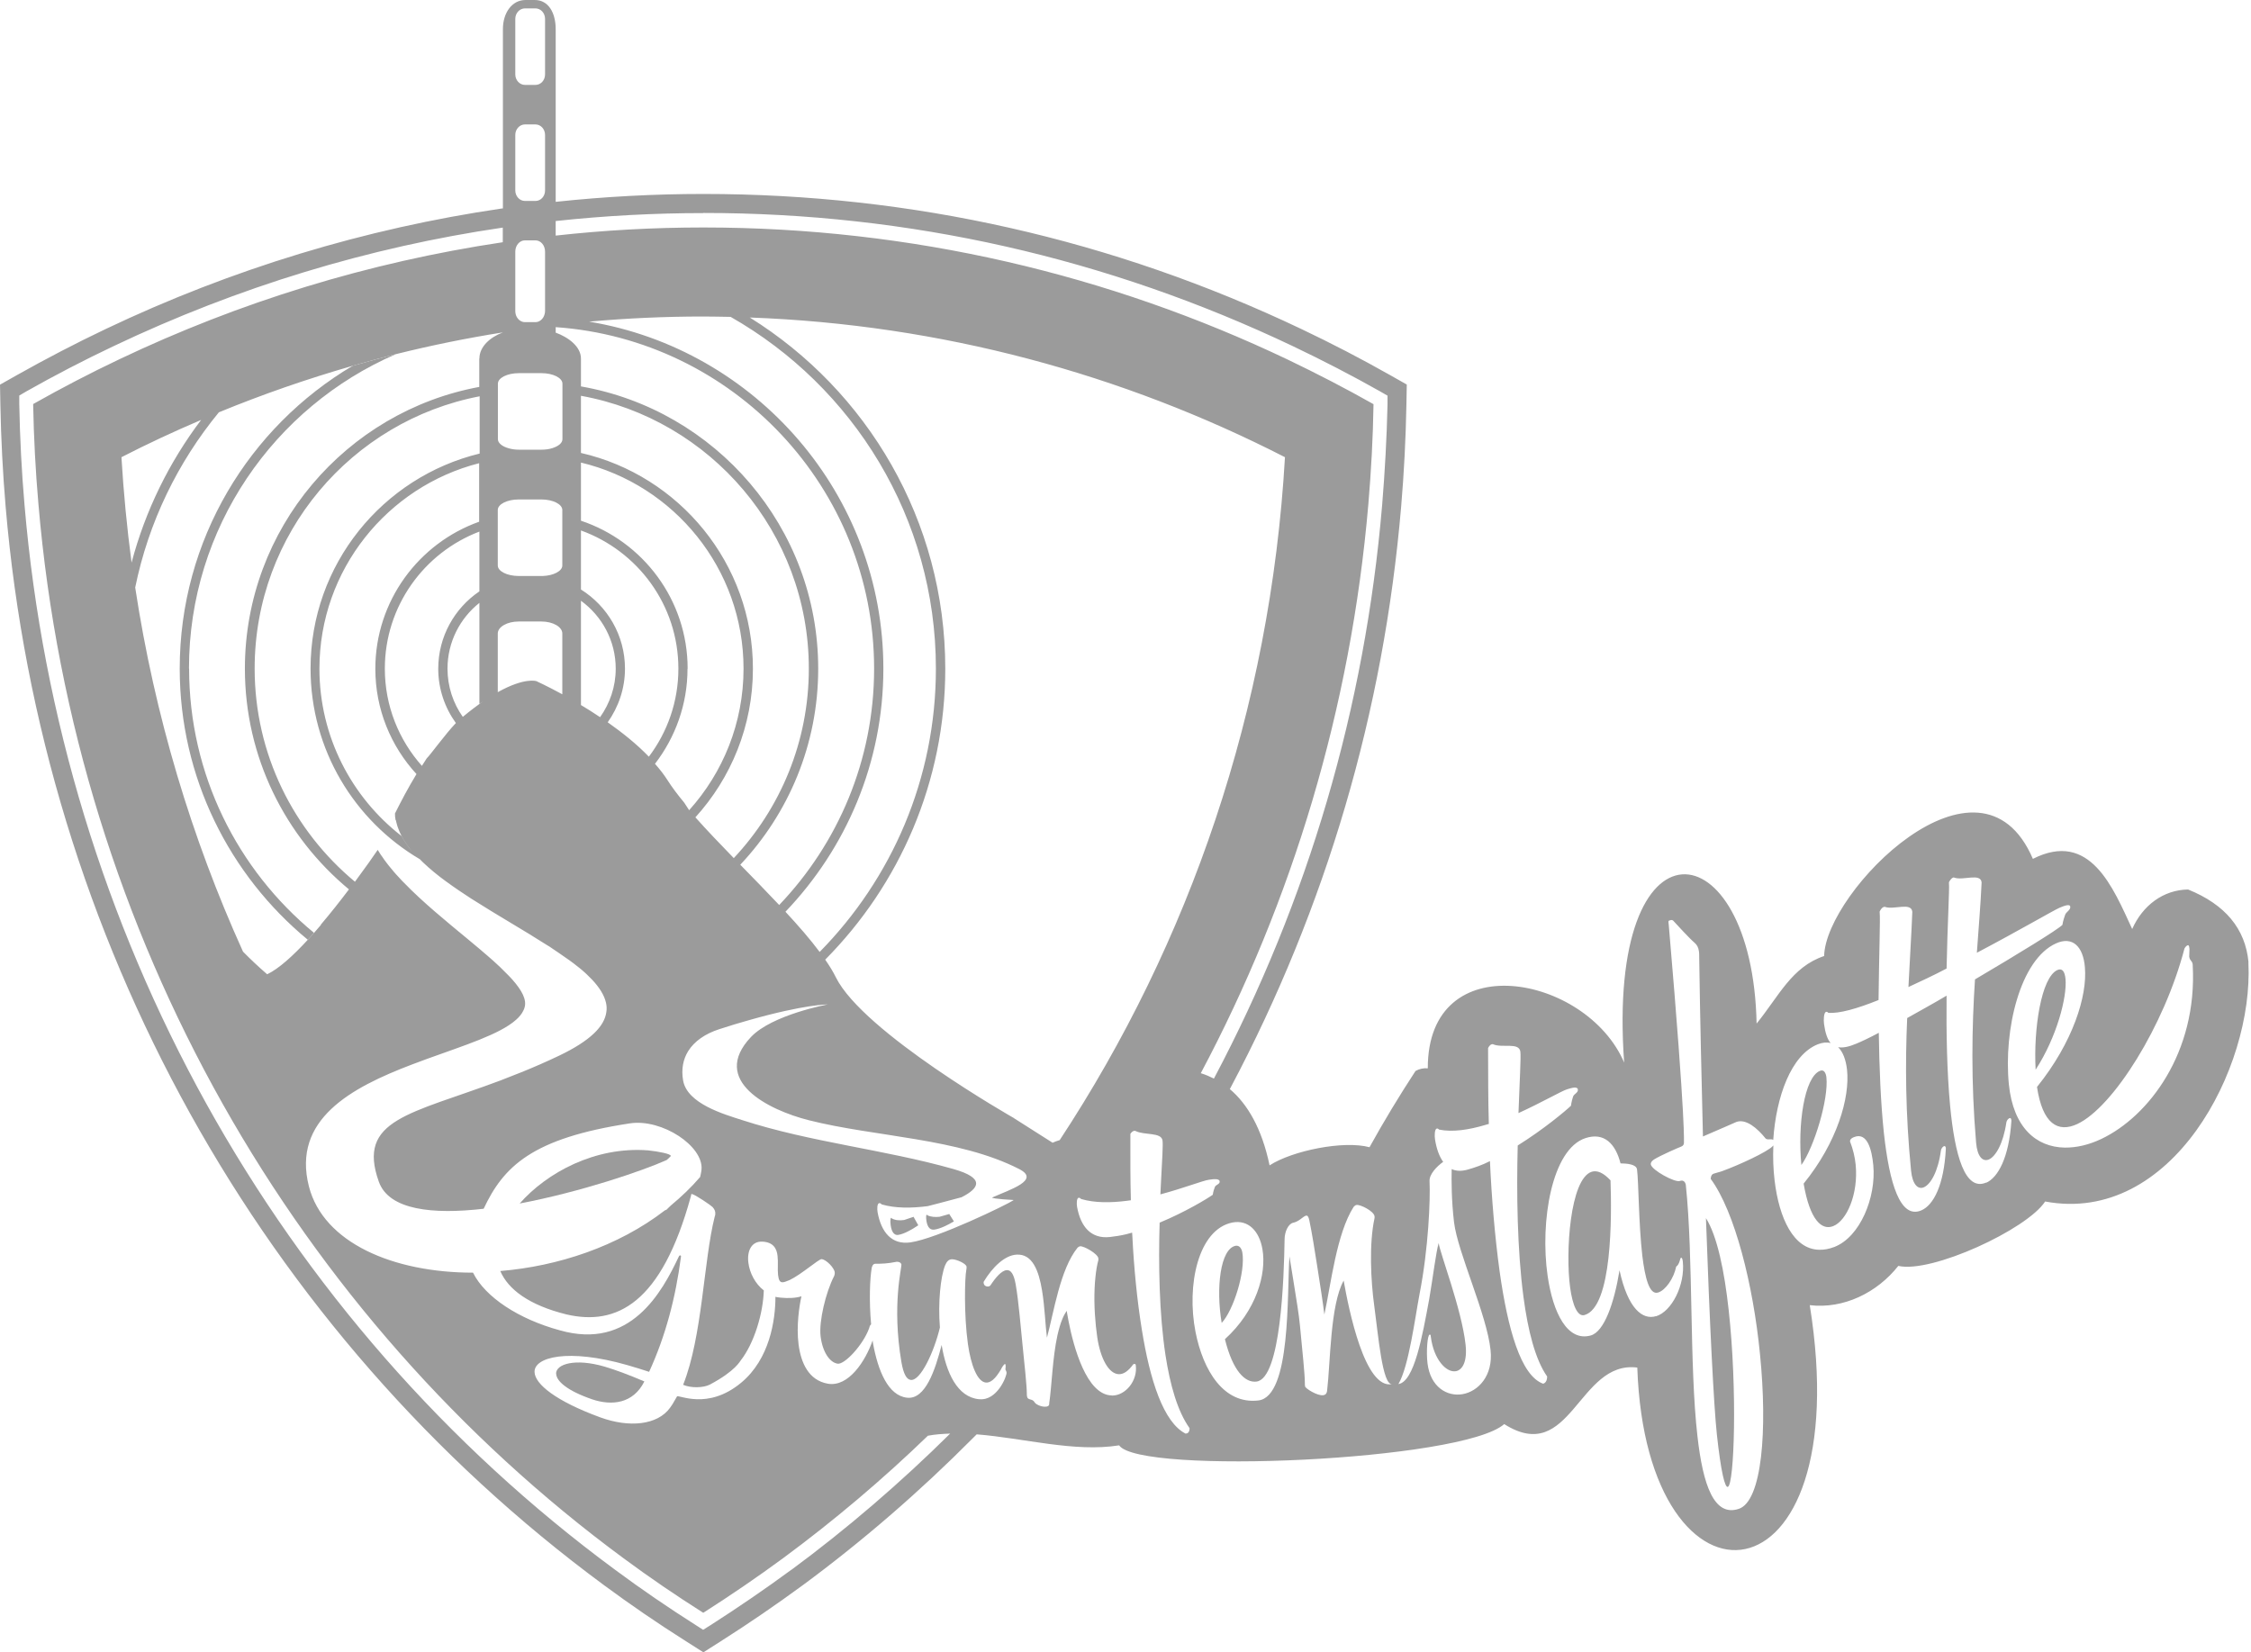 <?xml version="1.0" encoding="UTF-8"?>
<svg xmlns="http://www.w3.org/2000/svg" id="b" data-name="Wertung" viewBox="109.79 58.13 179.98 132.13">
  <defs>
    <style>
      .c {
        fill: #9b9b9b;
      }
    </style>
  </defs>
  <path class="c" d="m124.9,111.59c0-11.25,6.82-20.93,16.54-25.14-1.16.29-2.3.6-3.45.93-8.27,4.9-13.83,13.92-13.83,24.21,0,8.72,3.99,16.53,10.24,21.69.17-.18.33-.36.5-.55-6.1-5.03-9.99-12.64-9.99-21.14Z"></path>
  <path class="c" d="m289.57,135.07s0-.02,0,0c-.25-2.67-1.86-4.61-4.83-5.81-1.98.03-3.63,1.27-4.47,3.16-1.52-3.28-3.36-7.93-7.94-5.61-4.26-9.92-16.59,2.64-16.69,7.77-2.6.87-3.62,3.22-5.4,5.4-.32-15.71-12.05-17.14-10.59,3.12-3.01-7.04-15.72-9.44-15.7.46-.34-.03-.67.04-.98.21-1.3,1.99-2.53,4.02-3.68,6.1-2.06-.56-6.16.27-7.99,1.45-.62-2.96-1.77-4.91-3.18-6.1l.05-.09c7.66-14.45,12.26-30.1,13.65-46.49.23-2.7.37-5.45.42-8.15l.03-1.61-1.38-.78c-2.28-1.29-4.65-2.52-7.05-3.66-15.07-7.17-31.16-10.8-47.81-10.8-3.91,0-7.88.21-11.81.63v-13.81c0-1.28-.56-2.33-1.67-2.33h-.74c-1.1,0-1.81,1.04-1.81,2.33v14.34h-.07c-10.94,1.6-21.61,4.84-31.71,9.65-2.4,1.14-4.77,2.38-7.05,3.66l-1.38.78.03,1.61c.05,2.7.19,5.44.42,8.15,2.94,34.55,20.38,65.99,47.84,86.24,2.1,1.55,4.3,3.06,6.55,4.48l1.4.89,1.4-.89c2.25-1.43,4.45-2.94,6.55-4.48,4.77-3.52,9.35-7.48,13.6-11.76l.3-.3c3.78.3,7.81,1.45,11.39.88,1.61,2.37,27.45,1.25,30.79-1.7,5.34,3.38,5.91-5.12,10.64-4.52.72,20.91,17.71,19.45,13.79-4.99,2.71.32,5.39-1,7.08-3.14,2.66.61,10.29-2.92,11.74-5.15,10.12,1.89,16.68-10.66,16.25-19.09.03.72.45,8.41,0-.04Zm-123.55-59.91c16.43,0,32.3,3.59,47.16,10.66,2.39,1.14,4.73,2.35,6.96,3.61l.59.34v.7c-.06,2.67-.21,5.38-.43,8.05-1.37,16.17-5.9,31.6-13.45,45.86h0c-.34-.17-.69-.32-1.05-.43,7.3-13.73,12-29.15,13.4-45.53.22-2.63.37-5.29.41-7.97-2.25-1.27-4.55-2.46-6.89-3.58-14.22-6.77-30.04-10.55-46.69-10.55-3.99,0-7.93.22-11.81.65v-1.17h.05c3.9-.42,7.85-.63,11.75-.63Zm24.8,78.95c-.45.32-6.11,3.07-8.24,3.37-1.49.21-2.33-.81-2.62-2.4-.05-.27-.04-.72.13-.74.06,0,.12.01.19.1,1.08.32,2.39.31,3.69.14.04,0,1.3-.34,2.7-.71,1.42-.72,1.91-1.53-.66-2.26-5.55-1.57-11.39-2.13-16.88-3.91-1.46-.47-4.39-1.31-4.72-3.16-.16-.91,0-1.7.4-2.35.5-.8,1.37-1.4,2.49-1.76.86-.28,1.65-.52,2.37-.72,4.5-1.28,6.31-1.26,6.31-1.26,0,0-4.46.82-6.15,2.61-3.3,3.49,1.41,5.84,4.63,6.65,5.28,1.34,11.98,1.42,16.83,3.91,1.71.88-.76,1.64-2.17,2.27-.03.11,1.71.2,1.71.2Zm-36.61-69.82c14.21.99,25.47,12.85,25.47,27.31,0,7.32-2.89,13.98-7.59,18.9-1-1.06-2.06-2.15-3.11-3.22,3.86-4.1,6.23-9.62,6.23-15.68,0-11.29-8.21-20.69-18.97-22.57v-2.23c0-.95-1-1.7-2.02-2.07v-.44Zm21.12,49.97c-.76-1.02-1.7-2.1-2.74-3.22,4.84-5.06,7.83-11.9,7.83-19.44,0-13.94-10.2-25.54-23.53-27.75,3.01-.27,6.05-.41,9.12-.41.74,0,1.47.02,2.2.03,9.79,5.57,16.41,16.08,16.41,28.13,0,8.82-3.55,16.82-9.3,22.66h0Zm-.87-22.66c0,5.85-2.28,11.18-6,15.15h0c-1.09-1.12-2.14-2.22-3.07-3.26,2.85-3.14,4.6-7.31,4.6-11.89,0-8.4-5.89-15.45-13.75-17.25h0v-4.57c10.35,1.87,18.22,10.94,18.22,21.81Zm-18.22-5.43c1.68,1.22,2.78,3.2,2.78,5.43,0,1.45-.47,2.78-1.25,3.88-.52-.35-1.04-.68-1.53-.97v-8.33Zm3.52,5.43c0-2.67-1.41-5.01-3.52-6.33h0v-4.72c4.53,1.63,7.79,5.96,7.79,11.05,0,2.64-.88,5.08-2.36,7.04-.97-1.01-2.13-1.93-3.29-2.75.86-1.22,1.38-2.69,1.38-4.29Zm5.01,0c0-5.5-3.58-10.18-8.53-11.83h0v-4.65c7.45,1.78,13,8.5,13,16.48,0,4.35-1.65,8.32-4.35,11.32h0s-.39-.59-.39-.6c-.53-.64-.99-1.25-1.35-1.82-.28-.44-.62-.87-.99-1.29,1.62-2.11,2.6-4.74,2.6-7.6Zm26.09,35.94s-12.05-6.84-14.24-11.26c-.22-.45-.51-.92-.85-1.41,5.93-5.98,9.6-14.21,9.6-23.27,0-11.84-6.25-22.24-15.63-28.08,15.31.56,29.8,4.52,42.79,11.17-1.16,20.16-7.65,38.86-18.01,54.61-.2.06-.39.13-.57.21l-3.1-1.97Zm-39.87-87.9c0-.46.35-.84.77-.84h.84c.43,0,.77.38.77.84v4.44c0,.47-.34.84-.77.84h-.84c-.42,0-.77-.38-.77-.84v-4.44Zm0,9.28c0-.46.35-.84.77-.84h.84c.43,0,.77.38.77.84v4.44c0,.47-.34.84-.77.84h-.84c-.42,0-.77-.38-.77-.84v-4.44Zm0,10.37v-1.04c0-.5.35-.9.77-.9h.84c.43,0,.77.4.77.9v4.74c0,.18-.05.34-.12.48-.14.25-.37.42-.65.42h-.84c-.27,0-.51-.16-.65-.41-.08-.14-.12-.31-.12-.49v-3.71Zm.28,8.68h1.82c.92,0,1.67.38,1.67.84,0,0,0,0,0,0v4.44c0,.31-.33.57-.82.72-.25.08-.54.12-.85.12h-1.82c-.29,0-.56-.04-.8-.11-.52-.14-.87-.42-.87-.73v-4.44c0-.46.75-.84,1.67-.84Zm-9.83,35.74c.01.06.03.12.04.18.05.22.12.43.21.64.02.06.04.11.07.17.04.09.09.19.14.28h0c.11.21.23.41.37.61.01.02.03.04.04.06.14.2.29.39.45.59-.35-.41-.64-.83-.87-1.26-3.99-3.1-6.56-7.95-6.56-13.38,0-7.91,5.44-14.56,12.77-16.43v4.68c-4.83,1.72-8.3,6.34-8.3,11.76,0,3.25,1.25,6.2,3.29,8.42-.67,1.1-1.25,2.21-1.72,3.15,0,.18.01.36.05.54Zm2.08-4.34c-1.84-2.07-2.96-4.79-2.96-7.77,0-5,3.14-9.28,7.56-10.96v4.78c-1.98,1.34-3.29,3.61-3.29,6.19,0,1.62.53,3.12,1.41,4.34-.81.84-2.1,2.62-2.33,2.82-.13.2-.26.41-.39.61Zm3.27-3.92c-.77-1.09-1.22-2.42-1.22-3.85,0-2.13,1-4.03,2.55-5.26v8.07c.1-.07.19-.12.29-.19-.49.34-1.03.75-1.61,1.23Zm1.32-28.65v2.27c-10.65,1.97-18.74,11.32-18.74,22.53,0,7.09,3.24,13.44,8.32,17.65-.68.9-1.44,1.87-2.24,2.81v.03c-.19.22-.37.44-.56.65-.17.19-.33.37-.5.55-1.16,1.26-2.31,2.31-3.24,2.75-.67-.58-1.31-1.18-1.93-1.81-4.12-9.1-7.06-18.87-8.62-29.12,1.07-5.24,3.41-10.02,6.69-14.01h0c3.48-1.43,7.05-2.67,10.7-3.72,1.14-.33,2.29-.64,3.45-.93,2.81-.7,5.66-1.28,8.56-1.74h0c-1.02.38-1.88,1.14-1.88,2.09Zm-27.8,16.32c-.37-2.78-.64-5.59-.81-8.43,2.08-1.07,4.21-2.06,6.37-2.98.33-.14.66-.28,1-.42-.33.14-.66.28-1,.42-2.54,3.36-4.45,7.22-5.56,11.41Zm29.28,5.67c0-.53.75-.96,1.67-.96h1.82c.92,0,1.67.43,1.67.96v4.86c-1.23-.67-2.07-1.05-2.07-1.05,0,0-.92-.33-3.09.88v-4.69Zm3.6-4.6s-.07,0-.11,0h-1.82c-.92,0-1.67-.38-1.67-.84v-4.44c0-.46.75-.84,1.67-.84h1.82c.92,0,1.67.38,1.67.84v4.44c0,.44-.69.81-1.56.84Zm19.87,79.47c-2.08,1.53-4.26,3.02-6.46,4.43l-.59.37-.58-.37c-2.22-1.41-4.4-2.9-6.46-4.43-27.11-20-44.32-51.03-47.22-85.15-.23-2.66-.37-5.36-.42-8.05v-.7s.58-.34.58-.34c2.23-1.26,4.57-2.48,6.96-3.61,9.92-4.72,20.39-7.91,31.12-9.48v1.17c-10.79,1.61-21.08,4.8-30.66,9.36-2.34,1.11-4.64,2.31-6.89,3.58.05,2.68.19,5.34.42,7.97,2.95,34.73,20.74,65.12,46.76,84.31,2.08,1.54,4.22,3,6.4,4.38,2.18-1.39,4.32-2.85,6.4-4.38,4.06-3,7.93-6.27,11.56-9.78.58-.11,1.18-.15,1.78-.17-3.99,3.95-8.26,7.62-12.69,10.89Zm15-13.64c-1.73-.17-2.62-2.13-2.98-4.34-.51,1.97-1.29,4.39-2.77,4.22-1.51-.17-2.32-2.15-2.72-4.36-.01-.07-.02-.15-.03-.22-.56,1.63-1.92,3.75-3.58,3.46-1.53-.27-2.15-1.66-2.34-3.14-.19-1.48.06-3.09.23-3.85-.43.14-1.05.17-1.65.11-.14-.02-.31-.03-.43-.07,0,1.87-.46,4.98-2.74,6.87-2.69,2.24-5.03.92-5.13,1.1-.41.71-.36.63-.56.91-1,1.38-3.26,1.61-5.58.76-3.55-1.3-5.22-2.66-5.25-3.62-.05-1.19,2.66-1.92,7.41-.56.57.17,1.16.34,1.75.54,1.31-2.85,2.12-5.91,2.55-9.23,0,0,0-.07-.05-.08-.03,0-.09,0-.12.08-1.35,2.87-3.88,7.52-9.52,5.91-3.28-.89-5.97-2.65-6.94-4.61-6.39,0-11.96-2.39-13.12-6.89-1.37-5.36,3.38-7.91,8.25-9.76.39-.15.79-.3,1.18-.44,2.98-1.08,5.82-1.96,7.13-3.13.26-.23.46-.47.58-.73.04-.08.08-.16.1-.25.19-.62-.21-1.37-.97-2.23-.09-.11-.2-.21-.3-.32-.05-.05-.1-.11-.16-.16-.11-.11-.22-.23-.34-.34-.06-.06-.11-.11-.17-.17-.13-.12-.26-.25-.4-.37-.05-.04-.09-.08-.14-.13-.3-.27-.63-.55-.96-.83-.01,0-.02-.02-.03-.03-.37-.31-.75-.63-1.15-.96-1.68-1.39-3.51-2.88-5.01-4.43-.04-.04-.08-.09-.13-.13-.17-.18-.34-.36-.5-.54-.06-.06-.11-.12-.16-.18-.15-.17-.29-.35-.43-.52-.05-.06-.1-.12-.14-.18-.15-.19-.28-.37-.41-.57-.03-.04-.06-.08-.09-.12-.09-.13-.16-.27-.25-.4-.33.49-.99,1.43-1.82,2.55-4.9-4.07-8.02-10.2-8.02-17.05,0-10.8,7.76-19.81,17.99-21.77v4.58c-7.75,1.88-13.52,8.87-13.52,17.19,0,6.49,3.51,12.17,8.74,15.25-.16-.16-.31-.32-.45-.48.14.16.29.32.45.48h0c.07.07.14.15.22.22.01.01.02.03.04.04.27.26.57.52.87.77,0,0,0,0,0,0,.31.26.63.5.97.75.01,0,.02.02.03.02.31.23.63.45.95.67.08.05.16.11.24.16.25.17.51.34.77.51.05.03.11.07.16.1,1.96,1.25,4.08,2.45,5.92,3.63.05.03.11.07.17.1.17.11.33.23.5.34.12.08.23.15.34.23.53.36,1.03.71,1.47,1.07.03.02.05.04.08.06.17.13.32.27.47.4.07.06.13.12.19.18.14.13.27.26.39.39.57.61.96,1.22,1.1,1.83.06.25.07.5.03.75-.15,1.14-1.27,2.29-3.78,3.49-1.05.5-2.06.94-3.03,1.33-.58.23-1.14.45-1.68.66-7.17,2.69-11.49,3.09-9.7,8.09.81,2.27,4.31,2.63,8.38,2.16,1.59-3.38,3.86-5.64,11.71-6.83,2.55-.38,5.88,1.82,5.71,3.7-.02.21-.11.59-.11.59-.7.82-1.49,1.57-2.32,2.26-.21.2-.36.34-.35.34,0,0-.06.04-.15.07-3.75,2.89-8.56,4.47-13.16,4.85.63,1.47,2.3,2.73,5.29,3.47,4,.93,7.6-.86,9.94-9.42.04-.1.02-.22.08-.21.27.04,1.55.92,1.66,1.04.16.18.24.35.22.55,0,.07-.01.15-.05.24-.89,3.55-.97,9.53-2.52,13.43.63.27,1.61.25,2.14-.02,2.07-1.1,2.43-1.91,2.45-1.91,1.11-1.41,1.81-3.83,1.86-5.62-.7-.54-1.13-1.41-1.23-2.19-.13-.94.23-1.76,1.13-1.71.87.05,1.14.56,1.2,1.15.06.49-.01,1.07.04,1.51.05.4.13.57.33.59.14.01.33-.07.6-.18.94-.45,2.32-1.68,2.55-1.67.38.03,1.02.71,1.05,1.05.02.17-.05.31-.05.31-.67,1.3-1.22,3.62-1.08,4.8.15,1.25.72,2.1,1.36,2.2.56.09,2.04-1.5,2.52-2.83.05-.12.03-.21.16-.32-.17-1.86-.1-3.67.05-4.52,0,0,.06-.33.29-.32.49,0,.97-.01,1.71-.16.34,0,.37.21.37.21.04.29-.77,3.21,0,7.8.17.98.42,1.41.76,1.44.77.08,1.85-2.23,2.32-4.19-.16-2,.05-4.04.41-4.96.13-.32.3-.5.56-.5.37,0,1.13.35,1.16.59.01.08,0,.16-.02.27-.12.59-.2,3.56.13,5.92.24,1.69.75,3.02,1.44,3.08.36.03.75-.28,1.2-1.05.06-.13.24-.44.33-.43.03,0,.03.03.04.08,0,.06.02.13,0,.24,0,.03-.02.03-.01.11.01.08.07.09.09.25.03.28-.75,2.27-2.17,2.13Zm10.62-.3c-2.02-.04-3.05-3.89-3.45-5.92-.05-.25-.09-.48-.12-.66-.01-.07-.02-.13-.03-.19-.13.19-.25.41-.35.66-.16.38-.28.82-.39,1.29-.4,1.82-.46,4.14-.66,5.45.03.2-.14.28-.36.27-.3,0-.73-.19-.82-.37-.16-.29-.54-.13-.59-.44-.01-.06-.03-.17-.02-.26,0-.3-.05-.9-.12-1.66-.02-.22-.05-.45-.07-.69-.05-.5-.11-1.03-.16-1.6-.13-1.23-.3-3.4-.54-4.76-.15-.86-.4-1.16-.71-1.14-.42.02-.91.61-1.31,1.22-.05.06-.13.09-.21.09-.14,0-.3-.07-.33-.27,0-.03-.01-.06,0-.11.71-1.18,1.69-2.12,2.63-2.17,1.27-.08,1.78,1.29,2.04,2.88.22,1.33.26,2.8.39,3.76,0,0,0,0,0,0,.55-2.03,1.05-5.47,2.45-7.2.08-.07.13-.1.21-.11.31-.02,1.4.6,1.45.96,0,.06.01.09,0,.15-.11.4-.18.84-.23,1.32-.03.3-.06.62-.07.94-.06,1.35.05,2.79.21,3.89.25,1.72.93,2.97,1.75,2.97.36,0,.73-.24,1.13-.79,0,0,.05-.03.1-.03.06,0,.09.03.1.09.17,1.25-.82,2.45-1.91,2.44Zm5.92,3.06c-1.8-.9-2.87-4.33-3.51-8.3-.39-2.39-.64-5.04-.76-7.47,0-.1-.01-.21-.02-.31-.16.05-.32.09-.48.13-.45.11-.89.17-1.3.22-1.5.16-2.33-.81-2.62-2.4-.05-.27-.04-.72.13-.74.06,0,.12.02.19.1,1.08.32,2.38.31,3.69.14.09-.01.19-.03.29-.04-.05-1.76-.04-3.31-.04-5.31.05-.07.15-.21.29-.24.03,0,.09-.01.12.01.71.36,2.06.08,2.16.76.05.34-.03,1.57-.12,3.29-.02.32-.03.66-.05,1.02,0,0,0,0,0,0,1.87-.5,3.42-1.11,3.88-1.17.34-.05.83-.12.86.13.03.22-.31.27-.38.44-.15.38-.17.63-.17.63-.45.32-2.22,1.39-4.25,2.23-.1,3.3-.04,7.26.47,10.61.37,2.39.96,4.47,1.92,5.82,0,0,.04.43-.31.44Zm12.62-12.24c-1.08,1.96-1.05,6.54-1.32,8.79-.02.23-.14.35-.3.37-.48.07-1.43-.54-1.46-.7-.01-.07-.03-.2-.02-.3,0-.67-.19-2.46-.39-4.56-.08-.85-.28-2.08-.48-3.31-.12-.74-.24-1.49-.36-2.23-.21,2.93.15,11.22-2.49,11.52-2.76.32-4.41-2.38-5.02-5.47-.74-3.76.22-8.22,2.95-8.76,1.26-.24,2.15.67,2.4,2.14.34,1.97-.49,4.91-3,7.19.64,2.58,1.63,3.5,2.52,3.39,1.96-.23,2.2-8.33,2.25-11.37,0-.63.31-1.25.68-1.33.5-.1.81-.53,1.04-.57.11-.02.19.06.26.38.22,1.06.43,2.4.63,3.67.24,1.53.47,3,.57,3.86.53-2.43.97-6.46,2.34-8.61.08-.08.13-.13.21-.15.31-.07,1.4.49,1.46.89.01.07.01.1,0,.17-.44,2.01-.3,5.01-.02,7.01.32,2.33.65,6.38,1.43,6.25-2.18.46-3.47-5.97-3.88-8.29Zm15.95,8.24c-1.8-.65-2.83-4.43-3.47-8.93-.39-2.82-.65-5.99-.78-8.87-.6.31-1.22.52-1.78.68-.5.14-.93.12-1.28-.04-.02.88-.02,2.5.19,4.26.3,2.44,2.63,7.38,2.92,10.22.22,2.04-.99,3.31-2.26,3.52-1.21.2-2.54-.56-2.78-2.45-.12-.98,0-2.28.16-2.31.02,0,.08-.02.09.05,0,.04,0,.07.01.1.24,1.89,1.27,2.9,2,2.77.54-.09.93-.79.78-2.13-.31-2.82-2.05-7.32-2.15-8.12-.22.77-.43,2.55-.75,4.45-.56,3.02-1.2,6.64-2.47,6.83.83-1.39,1.33-5.3,1.69-7.2.72-3.66.87-7.59.8-9.03-.03-.55.59-1.19,1.09-1.54-.31-.43-.53-1.03-.65-1.78-.05-.3-.04-.83.13-.88.06-.02.12,0,.19.08,1.08.22,2.38.02,3.69-.37.1-.03.19-.06.29-.08-.06-2.01-.05-3.79-.06-6.07.05-.09.14-.26.29-.3.03,0,.09-.03.12,0,.71.31,2.06-.18,2.17.58.06.44-.06,2.35-.15,4.92,1.87-.85,3.43-1.76,3.88-1.9.35-.11.84-.26.87.02.03.25-.31.35-.38.55-.15.45-.17.74-.17.74-.45.43-2.22,1.91-4.26,3.18-.1,3.79-.04,8.35.46,12.12.36,2.7.94,4.99,1.89,6.35,0,0,.03.49-.32.58Zm9.02-5.4c-1.06.32-2.24-.58-2.91-3.67-.44,2.7-1.24,4.9-2.29,5.21-1.87.53-3.03-1.79-3.46-4.77-.62-4.33.33-10.13,3.03-11.01,1.5-.49,2.4.46,2.8,2.02.53.01,1.27.07,1.32.49.13,1.02.13,4.36.42,6.88.22,1.81.57,3.17,1.26,2.96.6-.18,1.26-1.13,1.45-2.07.29-.2.3-.68.38-.71.11-.03.13.18.15.29.2,1.9-.9,4.02-2.15,4.39Zm26.42-10.69c-1.7.74-2.52-2.14-2.9-6.16-.25-2.68-.31-5.82-.28-8.78-1.09.65-2.15,1.22-3.15,1.79-.16,3.61-.14,7.64.31,12.2.11,1.12.56,1.54,1.03,1.33.53-.23,1.13-1.24,1.36-2.95.02-.12.12-.28.23-.33.08-.04.15.01.16.15,0,.02,0,.05,0,.07-.15,2.89-.99,4.5-1.96,4.91-1.69.72-2.55-2.16-2.99-6.16-.26-2.45-.37-5.31-.41-8.04-.71.38-1.34.68-1.8.87-.59.25-1.07.35-1.45.28.38.37.62,1,.71,1.8.24,2.23-.78,5.8-3.47,9.11.5,2.92,1.45,3.76,2.36,3.4,1.08-.42,2.03-2.56,1.8-4.92-.06-.61-.21-1.23-.45-1.85,0-.04-.02-.22.32-.35,1.05-.42,1.42.98,1.54,2.25.24,2.58-1.06,5.73-3.1,6.53-.44.17-.84.24-1.22.23.27,0,.06,0-.02,0-2.04-.05-3.19-2.52-3.55-5.53-.11-.91-.14-1.86-.1-2.82-.02.02-.03.05-.06.07-.42.45-2.63,1.48-4.03,1.99-.28.1-.51.14-.7.21-.22.08-.22.41-.22.41,1.93,2.62,3.4,8.48,3.94,14.01.61,6.07.17,11.77-1.7,12.38-1.97.65-2.86-1.9-3.3-5.81-.65-5.66-.32-14.27-.93-20.1,0,0-.06-.46-.48-.31-.39.14-2.25-.87-2.32-1.33-.01-.11.03-.23.24-.38.54-.34,2.02-.98,2.19-1.04.17-.06.24-.2.22-.37-.02.02.2-.91-1.21-17.32-.02-.18-.05-.35,0-.37.15-.06.24-.09.34-.02.3.33,1.36,1.48,1.7,1.76.21.18.33.39.37.71.01.11.03.25.02.4.07,4.98.19,9.88.3,14.4,1.15-.49,2.67-1.16,2.67-1.16.77-.28,1.68.5,2.33,1.31.14.17.49,0,.62.13.23-3.46,1.43-6.8,3.56-7.65.38-.15.73-.18,1.03-.1-.26-.3-.43-.8-.53-1.53-.04-.32-.02-.89.15-.96.06-.02.12-.01.19.07.87.08,2.33-.34,4.02-1.02.04-3.6.15-6.51.09-7.01,0-.02,0-.05,0-.07.05-.1.15-.29.3-.35.03-.01.09-.04.12-.02.72.26,2.1-.4,2.19.39-.07,1.87-.21,3.9-.31,6.02.99-.46,2.03-.94,3.05-1.48.07-3.54.24-6.36.19-6.83,0-.03,0-.05,0-.07.05-.1.16-.29.3-.36.03-.01.09-.04.12-.01.71.26,2.12-.4,2.19.39-.08,1.76-.24,3.64-.38,5.62,3.32-1.75,6.15-3.4,6.59-3.59.36-.15.86-.36.88-.08.02.26-.34.41-.41.63-.18.49-.22.81-.22.81-.37.38-3.53,2.32-6.99,4.36-.25,3.84-.33,8.13.09,13.07.1,1.13.54,1.53,1.02,1.33.53-.23,1.15-1.25,1.4-2.97.02-.12.12-.28.24-.33.08-.04.14,0,.16.16,0,.02,0,.05,0,.07-.19,2.9-1.06,4.52-2.03,4.94Zm9.19-3.48c-.99.47-1.98.7-2.91.69.09,0,.15,0,.18,0-.05,0-.15,0-.2,0h0c-2.27-.04-4.11-1.6-4.46-5.06-.43-4.36.9-9.98,3.77-11.27,1.33-.6,2.18.26,2.31,1.92.2,2.27-.94,5.97-3.83,9.56.44,2.95,1.67,3.69,3.23,2.96,2.87-1.35,6.95-7.86,8.56-14.03,0,0,.11-.2.23-.25.09-.04.15,0,.17.29,0,.14-.01.34-.02.61.05.35.26.33.28.65,0,.01,0,.02,0,.03.38,6.99-3.52,12.1-7.31,13.9Z"></path>
  <path class="c" d="m209.12,158.28c-.05-.29-.22-.58-.53-.53-1.23.23-1.59,3.38-1.12,6.17.93-.99,1.92-4.09,1.65-5.65Z"></path>
  <path class="c" d="m163.42,150.56c.01-.15-.94-.35-1.82-.44-4.25-.32-8.09,1.79-10.26,4.25,4.87-.92,9.86-2.62,11.76-3.48.14-.13.28-.25.33-.32Z"></path>
  <path class="c" d="m237.06,151.83c-1.75.56-2.11,6.5-1.73,9.25.19,1.43.6,2.37,1.15,2.21,2.23-.64,2.18-7.91,2.08-10.77-.58-.62-1.07-.82-1.5-.69Z"></path>
  <path class="c" d="m154.26,167.98c.01.59.87,1.36,2.88,2.05,1.57.53,3.28.35,4.17-1.43-1.12-.48-2.22-.9-3.16-1.18-2.38-.7-3.92-.21-3.9.57Z"></path>
  <path class="c" d="m274.94,136.42c-.06-.61-.26-.89-.65-.72-1.29.58-1.92,4.71-1.74,7.97,1.7-2.62,2.52-5.81,2.39-7.25Z"></path>
  <path class="c" d="m255.31,143.76c-1.26.51-1.8,4.31-1.49,7.53,1.01-1.41,2.19-5.25,2-7.02-.04-.32-.19-.64-.5-.51Z"></path>
  <path class="c" d="m247.06,172.81c.33,3.06.65,4.3.88,4.22.52-.17.77-7.76.07-14.12-.34-3.13-.92-5.94-1.82-7.37.3,8.52.63,15.03.87,17.26Z"></path>
  <path class="c" d="m182.82,155.44c-.39.13-.73.24-.74.25-.36.05-.71.03-.99-.13-.02-.04-.03-.05-.05-.04-.05,0-.06.2-.06.31.03.67.23,1.11.63,1.05.47-.07,1.12-.44,1.6-.77l-.38-.68s-.02.01-.02.02Z"></path>
  <path class="c" d="m185.66,155.22c-.38.11-.72.21-.74.21-.35.04-.7.02-.98-.12-.02-.03-.03-.04-.05-.04-.05,0-.06.17-.05.27.04.58.23.97.64.92.47-.06,1.1-.37,1.58-.66l-.38-.6s-.02.01-.02.02Z"></path>
</svg>
